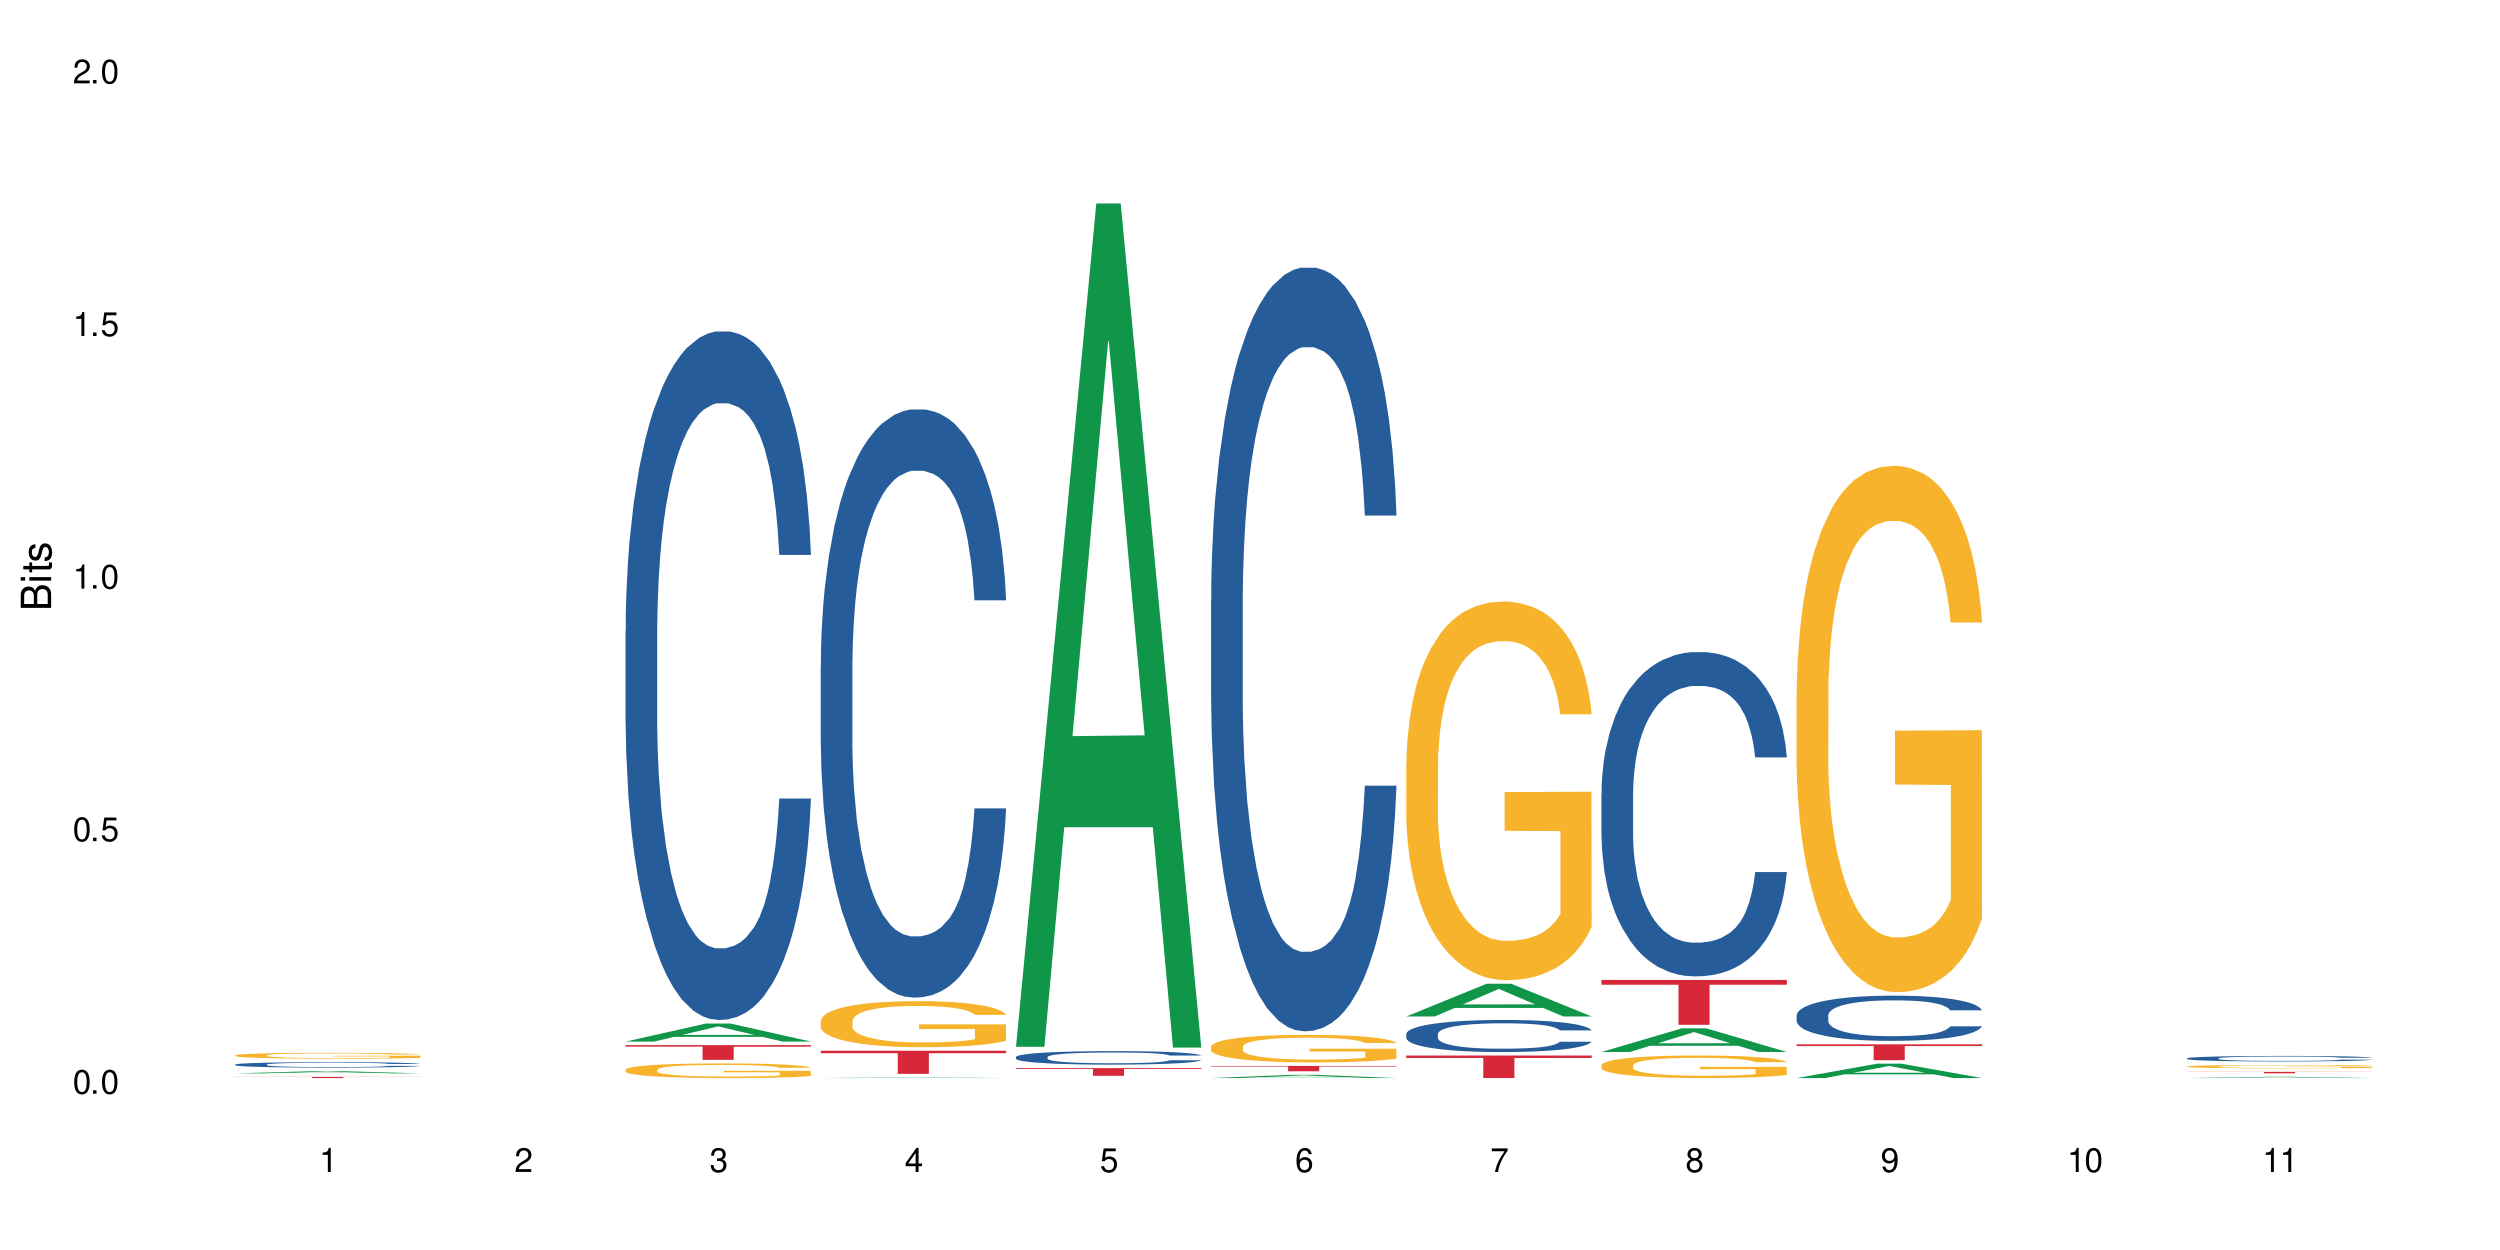 <?xml version="1.0" encoding="UTF-8"?>
<svg xmlns="http://www.w3.org/2000/svg" xmlns:xlink="http://www.w3.org/1999/xlink" width="720" height="360" viewBox="0 0 720 360">
<defs>
<g>
<g id="glyph-0-0">
</g>
<g id="glyph-0-1">
<path d="M 2.641 -6.938 C 2 -6.938 1.422 -6.656 1.078 -6.172 C 0.641 -5.562 0.406 -4.641 0.406 -3.359 C 0.406 -1.016 1.188 0.219 2.641 0.219 C 4.078 0.219 4.859 -1.016 4.859 -3.297 C 4.859 -4.641 4.656 -5.547 4.203 -6.172 C 3.844 -6.656 3.281 -6.938 2.641 -6.938 Z M 2.641 -6.188 C 3.547 -6.188 4 -5.25 4 -3.375 C 4 -1.406 3.562 -0.484 2.625 -0.484 C 1.734 -0.484 1.281 -1.438 1.281 -3.344 C 1.281 -5.25 1.734 -6.188 2.641 -6.188 Z M 2.641 -6.188 "/>
</g>
<g id="glyph-0-2">
<path d="M 1.828 -1 L 0.828 -1 L 0.828 0 L 1.828 0 Z M 1.828 -1 "/>
</g>
<g id="glyph-0-3">
<path d="M 4.562 -6.797 L 1.062 -6.797 L 0.547 -3.094 L 1.328 -3.094 C 1.719 -3.562 2.047 -3.734 2.578 -3.734 C 3.484 -3.734 4.062 -3.109 4.062 -2.094 C 4.062 -1.125 3.484 -0.531 2.578 -0.531 C 1.828 -0.531 1.375 -0.906 1.188 -1.672 L 0.328 -1.672 C 0.453 -1.109 0.547 -0.844 0.75 -0.594 C 1.125 -0.078 1.828 0.219 2.594 0.219 C 3.969 0.219 4.922 -0.781 4.922 -2.219 C 4.922 -3.562 4.031 -4.484 2.719 -4.484 C 2.25 -4.484 1.859 -4.359 1.469 -4.062 L 1.734 -5.969 L 4.562 -5.969 Z M 4.562 -6.797 "/>
</g>
<g id="glyph-0-4">
<path d="M 2.484 -4.938 L 2.484 0 L 3.328 0 L 3.328 -6.938 L 2.766 -6.938 C 2.469 -5.875 2.281 -5.734 0.984 -5.562 L 0.984 -4.938 Z M 2.484 -4.938 "/>
</g>
<g id="glyph-0-5">
<path d="M 4.859 -0.828 L 1.281 -0.828 C 1.359 -1.406 1.672 -1.781 2.5 -2.281 L 3.469 -2.828 C 4.406 -3.344 4.906 -4.062 4.906 -4.906 C 4.906 -5.484 4.672 -6.031 4.266 -6.406 C 3.859 -6.766 3.375 -6.938 2.719 -6.938 C 1.859 -6.938 1.219 -6.625 0.844 -6.031 C 0.609 -5.672 0.5 -5.234 0.484 -4.531 L 1.328 -4.531 C 1.359 -5.016 1.406 -5.281 1.531 -5.516 C 1.75 -5.938 2.188 -6.203 2.703 -6.203 C 3.469 -6.203 4.031 -5.641 4.031 -4.891 C 4.031 -4.344 3.719 -3.859 3.125 -3.516 L 2.234 -3 C 0.812 -2.172 0.406 -1.531 0.328 -0.016 L 4.859 -0.016 Z M 4.859 -0.828 "/>
</g>
<g id="glyph-0-6">
<path d="M 2.125 -3.188 L 2.578 -3.188 C 3.5 -3.188 3.984 -2.766 3.984 -1.922 C 3.984 -1.062 3.469 -0.531 2.594 -0.531 C 1.656 -0.531 1.203 -1 1.156 -2.016 L 0.312 -2.016 C 0.344 -1.453 0.438 -1.094 0.609 -0.781 C 0.953 -0.109 1.625 0.219 2.547 0.219 C 3.953 0.219 4.859 -0.625 4.859 -1.938 C 4.859 -2.828 4.516 -3.297 3.703 -3.594 C 4.344 -3.844 4.656 -4.328 4.656 -5.031 C 4.656 -6.219 3.875 -6.938 2.578 -6.938 C 1.203 -6.938 0.484 -6.172 0.453 -4.703 L 1.297 -4.703 C 1.312 -5.125 1.344 -5.359 1.453 -5.578 C 1.641 -5.969 2.062 -6.203 2.594 -6.203 C 3.344 -6.203 3.797 -5.75 3.797 -5 C 3.797 -4.516 3.609 -4.219 3.25 -4.047 C 3.016 -3.953 2.703 -3.922 2.125 -3.906 Z M 2.125 -3.188 "/>
</g>
<g id="glyph-0-7">
<path d="M 3.141 -1.672 L 3.141 0 L 3.984 0 L 3.984 -1.672 L 4.984 -1.672 L 4.984 -2.438 L 3.984 -2.438 L 3.984 -6.938 L 3.359 -6.938 L 0.266 -2.578 L 0.266 -1.672 Z M 3.141 -2.438 L 1 -2.438 L 3.141 -5.5 Z M 3.141 -2.438 "/>
</g>
<g id="glyph-0-8">
<path d="M 4.781 -5.125 C 4.609 -6.266 3.891 -6.938 2.844 -6.938 C 2.094 -6.938 1.422 -6.578 1.031 -5.953 C 0.594 -5.266 0.406 -4.422 0.406 -3.172 C 0.406 -2 0.578 -1.25 0.984 -0.641 C 1.359 -0.078 1.953 0.219 2.703 0.219 C 3.984 0.219 4.922 -0.75 4.922 -2.094 C 4.922 -3.375 4.062 -4.281 2.844 -4.281 C 2.172 -4.281 1.641 -4.031 1.281 -3.516 C 1.281 -5.234 1.828 -6.188 2.797 -6.188 C 3.391 -6.188 3.797 -5.797 3.938 -5.125 Z M 2.734 -3.531 C 3.547 -3.531 4.062 -2.953 4.062 -2.031 C 4.062 -1.156 3.484 -0.531 2.703 -0.531 C 1.922 -0.531 1.328 -1.188 1.328 -2.078 C 1.328 -2.938 1.906 -3.531 2.734 -3.531 Z M 2.734 -3.531 "/>
</g>
<g id="glyph-0-9">
<path d="M 4.984 -6.797 L 0.438 -6.797 L 0.438 -5.969 L 4.109 -5.969 C 2.5 -3.656 1.828 -2.234 1.328 0 L 2.219 0 C 2.594 -2.172 3.453 -4.047 4.984 -6.094 Z M 4.984 -6.797 "/>
</g>
<g id="glyph-0-10">
<path d="M 3.75 -3.656 C 4.469 -4.094 4.688 -4.438 4.688 -5.078 C 4.688 -6.172 3.844 -6.938 2.641 -6.938 C 1.438 -6.938 0.594 -6.172 0.594 -5.094 C 0.594 -4.438 0.812 -4.094 1.516 -3.656 C 0.734 -3.266 0.359 -2.703 0.359 -1.922 C 0.359 -0.656 1.281 0.219 2.641 0.219 C 3.984 0.219 4.922 -0.656 4.922 -1.922 C 4.922 -2.703 4.531 -3.266 3.75 -3.656 Z M 2.641 -6.188 C 3.359 -6.188 3.812 -5.75 3.812 -5.062 C 3.812 -4.406 3.344 -3.984 2.641 -3.984 C 1.922 -3.984 1.453 -4.406 1.453 -5.078 C 1.453 -5.75 1.922 -6.188 2.641 -6.188 Z M 2.641 -3.266 C 3.484 -3.266 4.062 -2.719 4.062 -1.906 C 4.062 -1.078 3.484 -0.531 2.625 -0.531 C 1.797 -0.531 1.219 -1.094 1.219 -1.906 C 1.219 -2.719 1.781 -3.266 2.641 -3.266 Z M 2.641 -3.266 "/>
</g>
<g id="glyph-0-11">
<path d="M 0.516 -1.578 C 0.672 -0.453 1.406 0.219 2.438 0.219 C 3.188 0.219 3.859 -0.141 4.266 -0.766 C 4.688 -1.453 4.891 -2.297 4.891 -3.547 C 4.891 -4.719 4.703 -5.453 4.312 -6.078 C 3.938 -6.641 3.344 -6.938 2.594 -6.938 C 1.297 -6.938 0.359 -5.969 0.359 -4.625 C 0.359 -3.344 1.234 -2.453 2.453 -2.453 C 3.094 -2.453 3.578 -2.672 4.016 -3.203 C 4 -1.484 3.469 -0.531 2.5 -0.531 C 1.906 -0.531 1.484 -0.906 1.359 -1.578 Z M 2.578 -6.203 C 3.375 -6.203 3.969 -5.531 3.969 -4.641 C 3.969 -3.797 3.391 -3.188 2.547 -3.188 C 1.734 -3.188 1.234 -3.766 1.234 -4.688 C 1.234 -5.562 1.797 -6.203 2.578 -6.203 Z M 2.578 -6.203 "/>
</g>
<g id="glyph-1-0">
</g>
<g id="glyph-1-1">
<path d="M 0 -0.953 L 0 -4.891 C 0 -5.719 -0.234 -6.344 -0.734 -6.797 C -1.188 -7.234 -1.812 -7.469 -2.5 -7.469 C -3.547 -7.469 -4.188 -7 -4.625 -5.875 C -4.984 -6.688 -5.625 -7.094 -6.531 -7.094 C -7.172 -7.094 -7.734 -6.859 -8.141 -6.391 C -8.562 -5.922 -8.75 -5.344 -8.75 -4.5 L -8.75 -0.953 Z M -4.984 -2.062 L -7.766 -2.062 L -7.766 -4.219 C -7.766 -4.844 -7.688 -5.203 -7.453 -5.5 C -7.219 -5.812 -6.859 -5.969 -6.375 -5.969 C -5.891 -5.969 -5.531 -5.812 -5.297 -5.5 C -5.062 -5.203 -4.984 -4.844 -4.984 -4.219 Z M -0.984 -2.062 L -4 -2.062 L -4 -4.781 C -4 -5.766 -3.438 -6.359 -2.484 -6.359 C -1.547 -6.359 -0.984 -5.766 -0.984 -4.781 Z M -0.984 -2.062 "/>
</g>
<g id="glyph-1-2">
<path d="M -6.281 -1.797 L -6.281 -0.797 L 0 -0.797 L 0 -1.797 Z M -8.75 -1.797 L -8.75 -0.797 L -7.484 -0.797 L -7.484 -1.797 Z M -8.75 -1.797 "/>
</g>
<g id="glyph-1-3">
<path d="M -6.281 -3.047 L -6.281 -2.016 L -8.016 -2.016 L -8.016 -1.016 L -6.281 -1.016 L -6.281 -0.172 L -5.469 -0.172 L -5.469 -1.016 L -0.719 -1.016 C -0.078 -1.016 0.281 -1.453 0.281 -2.234 C 0.281 -2.5 0.25 -2.719 0.188 -3.047 L -0.641 -3.047 C -0.609 -2.906 -0.594 -2.766 -0.594 -2.562 C -0.594 -2.141 -0.719 -2.016 -1.156 -2.016 L -5.469 -2.016 L -5.469 -3.047 Z M -6.281 -3.047 "/>
</g>
<g id="glyph-1-4">
<path d="M -4.531 -5.25 C -5.766 -5.25 -6.469 -4.422 -6.469 -2.969 C -6.469 -1.516 -5.719 -0.562 -4.547 -0.562 C -3.562 -0.562 -3.094 -1.062 -2.734 -2.562 L -2.516 -3.484 C -2.344 -4.188 -2.094 -4.469 -1.641 -4.469 C -1.047 -4.469 -0.641 -3.875 -0.641 -3 C -0.641 -2.453 -0.797 -2 -1.062 -1.75 C -1.25 -1.594 -1.422 -1.531 -1.875 -1.469 L -1.875 -0.406 C -0.422 -0.453 0.281 -1.266 0.281 -2.922 C 0.281 -4.5 -0.5 -5.516 -1.719 -5.516 C -2.656 -5.516 -3.172 -4.984 -3.469 -3.734 L -3.703 -2.766 C -3.891 -1.953 -4.156 -1.609 -4.594 -1.609 C -5.188 -1.609 -5.547 -2.125 -5.547 -2.938 C -5.547 -3.75 -5.203 -4.172 -4.531 -4.203 Z M -4.531 -5.25 "/>
</g>
</g>
</defs>
<rect x="-72" y="-36" width="864" height="432" fill="rgb(100%, 100%, 100%)" fill-opacity="1"/>
<path fill-rule="nonzero" fill="rgb(6.275%, 58.824%, 28.235%)" fill-opacity="1" d="M 67.73 309.137 L 67.789 309.137 L 90.895 308.477 L 97.91 308.477 L 121.133 309.137 L 112.973 309.137 L 107.152 308.965 L 81.652 308.965 L 75.945 309.137 L 67.73 309.137 L 84.105 308.895 L 104.816 308.895 L 94.488 308.586 L 94.262 308.586 L 84.047 308.895 L 84.105 308.895 Z M 67.73 309.137 "/>
<path fill-rule="nonzero" fill="rgb(14.51%, 36.078%, 60%)" fill-opacity="1" d="M 67.73 306.586 L 67.797 306.586 L 67.797 306.551 L 67.992 306.496 L 68.449 306.426 L 68.902 306.379 L 70.074 306.297 L 71.703 306.215 L 73.398 306.152 L 74.633 306.117 L 75.742 306.086 L 78.281 306.035 L 79.91 306.008 L 81.668 305.984 L 83.816 305.957 L 85.379 305.945 L 88.895 305.922 L 91.5 305.91 L 93.52 305.906 L 97.883 305.906 L 100.488 305.914 L 102.375 305.922 L 104.461 305.93 L 106.219 305.945 L 109.281 305.977 L 112.016 306.016 L 113.254 306.039 L 115.207 306.082 L 116.703 306.125 L 117.746 306.164 L 118.918 306.215 L 119.961 306.281 L 120.742 306.352 L 121.133 306.414 L 112.016 306.414 L 111.559 306.355 L 111.039 306.312 L 110.062 306.254 L 109.086 306.211 L 107.715 306.172 L 106.48 306.145 L 104.785 306.117 L 103.289 306.102 L 101.727 306.086 L 100.227 306.078 L 97.363 306.07 L 94.039 306.07 L 92.805 306.074 L 90.262 306.086 L 88.895 306.094 L 86.941 306.113 L 85.574 306.133 L 83.945 306.16 L 82.84 306.184 L 81.473 306.223 L 80.496 306.254 L 79.387 306.301 L 78.738 306.336 L 78.152 306.379 L 77.629 306.426 L 77.238 306.477 L 76.977 306.527 L 76.848 306.578 L 76.848 306.801 L 76.977 306.852 L 77.305 306.91 L 78.152 306.996 L 79.387 307.074 L 80.82 307.133 L 82.188 307.176 L 82.969 307.195 L 84.012 307.219 L 85.641 307.246 L 87.984 307.277 L 89.352 307.289 L 91.438 307.297 L 93.586 307.305 L 96.449 307.305 L 98.988 307.297 L 100.684 307.293 L 102.441 307.281 L 104.852 307.258 L 106.348 307.234 L 107.652 307.207 L 108.629 307.18 L 109.281 307.156 L 110.258 307.113 L 111.039 307.062 L 111.625 307.012 L 112.016 306.965 L 121.133 306.965 L 120.742 307.023 L 120.156 307.078 L 119.57 307.117 L 118.656 307.168 L 117.613 307.215 L 116.117 307.262 L 114.879 307.297 L 113.254 307.332 L 111.754 307.359 L 110.125 307.383 L 107.715 307.41 L 106.152 307.426 L 104.461 307.438 L 102.441 307.449 L 99.902 307.461 L 97.168 307.465 L 94.625 307.469 L 91.891 307.465 L 89.871 307.457 L 87.203 307.445 L 83.883 307.418 L 81.473 307.395 L 79.582 307.367 L 77.957 307.336 L 76.133 307.297 L 73.789 307.234 L 72.355 307.188 L 71.379 307.148 L 70.27 307.094 L 69.488 307.043 L 68.578 306.961 L 67.926 306.859 L 67.73 306.781 Z M 67.73 306.586 "/>
<path fill-rule="nonzero" fill="rgb(96.863%, 70.196%, 16.863%)" fill-opacity="1" d="M 67.73 303.934 L 67.797 303.934 L 67.797 303.902 L 68.055 303.832 L 68.707 303.738 L 69.555 303.66 L 70.465 303.598 L 71.051 303.566 L 72.027 303.52 L 72.875 303.488 L 75.023 303.418 L 77.762 303.355 L 79.258 303.324 L 80.949 303.301 L 83.359 303.27 L 84.469 303.262 L 87.855 303.234 L 91.695 303.219 L 95.93 303.215 L 97.883 303.219 L 100.555 303.223 L 104.199 303.238 L 106.285 303.254 L 107.91 303.27 L 109.605 303.289 L 111.688 303.32 L 113.645 303.359 L 115.207 303.395 L 116.77 303.441 L 118.07 303.488 L 119.18 303.543 L 120.156 303.609 L 120.742 303.66 L 121.133 303.715 L 112.078 303.715 L 111.559 303.66 L 110.973 303.621 L 109.996 303.57 L 109.02 303.531 L 108.043 303.504 L 106.219 303.465 L 104.656 303.441 L 102.703 303.418 L 100.812 303.402 L 98.664 303.395 L 97.363 303.391 L 93.91 303.391 L 90.785 303.402 L 88.961 303.414 L 87.66 303.426 L 85.836 303.449 L 84.727 303.469 L 84.078 303.48 L 82.125 303.527 L 80.82 303.57 L 80.105 303.602 L 79.191 303.648 L 78.543 303.688 L 77.824 303.75 L 77.434 303.797 L 76.914 303.898 L 76.848 304.176 L 77.043 304.234 L 77.434 304.297 L 77.957 304.352 L 78.738 304.41 L 79.52 304.457 L 80.887 304.516 L 82.059 304.555 L 82.969 304.582 L 84.727 304.621 L 85.445 304.637 L 87.137 304.664 L 88.895 304.684 L 91.047 304.703 L 92.672 304.715 L 95.277 304.723 L 98.598 304.723 L 102.508 304.711 L 104.98 304.699 L 106.676 304.688 L 107.781 304.676 L 109.148 304.66 L 110.125 304.645 L 111.039 304.629 L 112.145 304.602 L 112.145 304.234 L 96.059 304.234 L 96.059 304.062 L 121.066 304.059 L 121.133 304.66 L 119.766 304.699 L 118.07 304.742 L 116.441 304.77 L 114.75 304.797 L 112.34 304.828 L 110.387 304.844 L 107.391 304.867 L 104.656 304.879 L 101.789 304.891 L 99.25 304.895 L 96.254 304.895 L 93.586 304.891 L 90.719 304.883 L 88.441 304.871 L 86.355 304.855 L 84.273 304.836 L 81.668 304.805 L 79.973 304.777 L 78.215 304.746 L 76.457 304.707 L 74.895 304.664 L 73.852 304.633 L 72.812 304.598 L 71.703 304.551 L 70.66 304.5 L 69.879 304.449 L 69.164 304.398 L 68.645 304.348 L 68.121 304.277 L 67.859 304.223 L 67.73 304.176 Z M 67.73 303.934 "/>
<path fill-rule="nonzero" fill="rgb(83.922%, 15.686%, 22.353%)" fill-opacity="1" d="M 67.73 310.148 L 121.133 310.148 L 121.133 310.184 L 98.875 310.184 L 98.875 310.484 L 89.922 310.484 L 89.922 310.184 L 67.73 310.184 Z M 67.73 310.148 "/>
<path fill-rule="nonzero" fill="rgb(6.275%, 58.824%, 28.235%)" fill-opacity="1" d="M 180.152 299.977 L 180.211 299.973 L 203.316 294.777 L 210.336 294.777 L 233.555 299.98 L 225.395 299.98 L 219.578 298.625 L 194.074 298.625 L 188.371 299.977 L 180.152 299.977 L 196.527 298.062 L 217.238 298.055 L 206.91 295.629 L 206.797 295.621 L 206.684 295.637 L 196.473 298.055 L 196.527 298.062 Z M 180.152 299.977 "/>
<path fill-rule="nonzero" fill="rgb(14.51%, 36.078%, 60%)" fill-opacity="1" d="M 180.152 181.758 L 180.219 181.578 L 180.219 177.23 L 180.414 170.34 L 180.871 161.641 L 181.324 155.66 L 182.5 144.969 L 184.125 134.637 L 185.82 126.664 L 187.059 121.949 L 188.164 118.324 L 190.703 111.621 L 192.332 108.176 L 194.09 105.094 L 196.238 102.016 L 197.801 100.203 L 201.32 97.301 L 203.922 96.035 L 205.941 95.488 L 210.305 95.488 L 212.91 96.215 L 214.801 97.121 L 216.883 98.57 L 218.641 100.203 L 221.703 104.188 L 224.438 109.266 L 225.676 112.164 L 227.629 117.781 L 229.125 123.219 L 230.168 127.93 L 231.34 134.637 L 232.383 142.793 L 233.164 152.035 L 233.555 159.828 L 224.438 159.828 L 223.98 152.578 L 223.461 146.961 L 222.484 139.531 L 221.508 134.273 L 220.141 129.02 L 218.902 125.574 L 217.207 122.133 L 215.711 119.957 L 214.148 118.324 L 212.648 117.238 L 209.785 116.152 L 206.465 116.152 L 205.227 116.512 L 202.688 117.965 L 201.32 119.23 L 199.363 121.77 L 197.996 124.125 L 196.371 127.75 L 195.262 130.832 L 193.895 135.543 L 192.918 139.711 L 191.812 145.691 L 191.16 150.223 L 190.574 155.297 L 190.051 161.281 L 189.66 167.621 L 189.402 174.328 L 189.27 180.852 L 189.27 208.945 L 189.402 215.469 L 189.727 223.082 L 190.574 234.137 L 191.812 243.742 L 193.242 251.355 L 194.609 256.793 L 195.395 259.332 L 196.434 262.23 L 198.062 265.855 L 200.406 269.48 L 201.773 270.93 L 203.859 272.379 L 206.008 273.105 L 208.875 273.105 L 211.414 272.379 L 213.105 271.473 L 214.863 270.023 L 217.273 266.941 L 218.773 264.043 L 220.074 260.598 L 221.051 257.156 L 221.703 254.254 L 222.68 248.637 L 223.461 242.477 L 224.047 236.133 L 224.438 229.969 L 233.555 229.969 L 233.164 237.219 L 232.578 244.289 L 231.992 249.543 L 231.082 255.887 L 230.039 261.504 L 228.539 267.848 L 227.305 272.016 L 225.676 276.547 L 224.176 279.992 L 222.551 283.074 L 220.141 286.699 L 218.578 288.508 L 216.883 290.141 L 214.863 291.59 L 212.324 292.859 L 209.59 293.586 L 207.051 293.766 L 204.316 293.402 L 202.297 292.68 L 199.625 291.047 L 196.305 287.785 L 193.895 284.34 L 192.008 280.898 L 190.379 277.273 L 188.555 272.379 L 186.211 264.406 L 184.777 258.242 L 183.801 253.168 L 182.695 246.102 L 181.914 239.758 L 181 229.605 L 180.348 216.738 L 180.152 206.77 Z M 180.152 181.758 "/>
<path fill-rule="nonzero" fill="rgb(96.863%, 70.196%, 16.863%)" fill-opacity="1" d="M 180.152 308.07 L 180.219 308.066 L 180.219 307.988 L 180.48 307.816 L 181.129 307.578 L 181.977 307.379 L 182.891 307.227 L 183.477 307.145 L 184.453 307.027 L 185.297 306.945 L 187.449 306.77 L 190.184 306.609 L 191.68 306.539 L 193.375 306.473 L 195.785 306.398 L 196.891 306.375 L 200.277 306.312 L 204.121 306.273 L 208.352 306.262 L 210.305 306.266 L 212.977 306.281 L 216.621 306.324 L 218.707 306.363 L 220.336 306.398 L 222.027 306.449 L 224.113 306.527 L 226.066 306.621 L 227.629 306.711 L 229.191 306.828 L 230.492 306.953 L 231.602 307.086 L 232.578 307.25 L 233.164 307.383 L 233.555 307.52 L 224.504 307.52 L 223.98 307.383 L 223.395 307.281 L 222.418 307.152 L 221.441 307.059 L 220.465 306.988 L 218.641 306.887 L 217.078 306.824 L 215.125 306.77 L 213.238 306.734 L 211.086 306.711 L 209.785 306.703 L 206.332 306.703 L 203.207 306.73 L 201.383 306.762 L 200.082 306.793 L 198.258 306.852 L 197.152 306.898 L 196.5 306.93 L 194.547 307.047 L 193.242 307.156 L 192.527 307.23 L 191.617 307.344 L 190.965 307.449 L 190.246 307.605 L 189.855 307.719 L 189.336 307.98 L 189.27 308.676 L 189.465 308.824 L 189.855 308.98 L 190.379 309.121 L 191.16 309.266 L 191.941 309.379 L 193.309 309.527 L 194.48 309.629 L 195.395 309.695 L 197.152 309.797 L 197.867 309.832 L 199.562 309.902 L 201.32 309.957 L 203.469 310.004 L 205.098 310.027 L 207.699 310.047 L 211.023 310.047 L 214.93 310.023 L 217.402 309.992 L 219.098 309.961 L 220.203 309.934 L 221.57 309.891 L 222.551 309.852 L 223.461 309.809 L 224.566 309.746 L 224.566 308.824 L 208.484 308.82 L 208.484 308.387 L 233.488 308.383 L 233.555 309.891 L 232.188 309.996 L 230.492 310.094 L 228.867 310.172 L 227.172 310.238 L 224.762 310.312 L 222.809 310.359 L 219.812 310.41 L 217.078 310.445 L 214.215 310.469 L 211.672 310.48 L 208.68 310.484 L 206.008 310.477 L 203.141 310.453 L 200.863 310.422 L 198.777 310.383 L 196.695 310.336 L 194.09 310.254 L 192.398 310.188 L 190.641 310.105 L 188.879 310.012 L 187.316 309.906 L 186.277 309.824 L 185.234 309.734 L 184.125 309.617 L 183.086 309.484 L 182.305 309.367 L 181.586 309.23 L 181.066 309.105 L 180.543 308.93 L 180.285 308.793 L 180.152 308.672 Z M 180.152 308.07 "/>
<path fill-rule="nonzero" fill="rgb(83.922%, 15.686%, 22.353%)" fill-opacity="1" d="M 180.152 300.992 L 233.555 300.992 L 233.555 301.449 L 211.301 301.453 L 211.301 305.25 L 202.344 305.25 L 202.344 301.457 L 202.215 301.449 L 180.152 301.449 Z M 180.152 300.992 "/>
<path fill-rule="nonzero" fill="rgb(6.275%, 58.824%, 28.235%)" fill-opacity="1" d="M 236.367 310.484 L 236.422 310.484 L 259.527 310.293 L 266.547 310.293 L 289.766 310.484 L 281.609 310.484 L 275.789 310.434 L 250.285 310.434 L 244.582 310.484 L 236.367 310.484 L 252.738 310.414 L 273.449 310.414 L 263.121 310.324 L 262.895 310.324 L 252.684 310.414 L 252.738 310.414 Z M 236.367 310.484 "/>
<path fill-rule="nonzero" fill="rgb(14.51%, 36.078%, 60%)" fill-opacity="1" d="M 236.367 191.637 L 236.43 191.484 L 236.43 187.766 L 236.625 181.883 L 237.082 174.453 L 237.539 169.34 L 238.711 160.207 L 240.34 151.383 L 242.031 144.57 L 243.27 140.543 L 244.375 137.445 L 246.914 131.719 L 248.543 128.777 L 250.301 126.145 L 252.449 123.512 L 254.016 121.965 L 257.531 119.484 L 260.137 118.402 L 262.152 117.938 L 266.516 117.938 L 269.121 118.559 L 271.012 119.332 L 273.094 120.57 L 274.852 121.965 L 277.914 125.371 L 280.648 129.703 L 281.887 132.184 L 283.84 136.98 L 285.34 141.625 L 286.379 145.652 L 287.551 151.383 L 288.594 158.348 L 289.375 166.246 L 289.766 172.902 L 280.648 172.902 L 280.191 166.711 L 279.672 161.91 L 278.695 155.562 L 277.719 151.07 L 276.352 146.582 L 275.113 143.641 L 273.422 140.699 L 271.922 138.84 L 270.359 137.445 L 268.863 136.516 L 265.996 135.59 L 262.676 135.59 L 261.438 135.898 L 258.898 137.137 L 257.531 138.219 L 255.578 140.387 L 254.211 142.402 L 252.582 145.496 L 251.473 148.129 L 250.105 152.156 L 249.129 155.715 L 248.023 160.824 L 247.371 164.695 L 246.785 169.031 L 246.266 174.141 L 245.875 179.562 L 245.613 185.289 L 245.484 190.863 L 245.484 214.863 L 245.613 220.438 L 245.938 226.938 L 246.785 236.383 L 248.023 244.59 L 249.457 251.094 L 250.824 255.738 L 251.605 257.906 L 252.645 260.383 L 254.273 263.48 L 256.617 266.574 L 257.984 267.816 L 260.07 269.055 L 262.219 269.672 L 265.086 269.672 L 267.625 269.055 L 269.316 268.277 L 271.074 267.039 L 273.484 264.41 L 274.984 261.93 L 276.285 258.988 L 277.262 256.047 L 277.914 253.57 L 278.891 248.77 L 279.672 243.508 L 280.258 238.086 L 280.648 232.824 L 289.766 232.824 L 289.375 239.016 L 288.789 245.055 L 288.203 249.543 L 287.293 254.965 L 286.25 259.762 L 284.75 265.184 L 283.516 268.742 L 281.887 272.613 L 280.387 275.555 L 278.762 278.188 L 276.352 281.285 L 274.789 282.832 L 273.094 284.227 L 271.074 285.465 L 268.535 286.551 L 265.801 287.168 L 263.262 287.324 L 260.527 287.016 L 258.508 286.395 L 255.836 285 L 252.516 282.215 L 250.105 279.273 L 248.219 276.332 L 246.59 273.234 L 244.766 269.055 L 242.422 262.242 L 240.988 256.977 L 240.012 252.641 L 238.906 246.602 L 238.125 241.184 L 237.211 232.512 L 236.562 221.52 L 236.367 213.004 Z M 236.367 191.637 "/>
<path fill-rule="nonzero" fill="rgb(96.863%, 70.196%, 16.863%)" fill-opacity="1" d="M 236.367 294.016 L 236.43 294.004 L 236.43 293.762 L 236.691 293.219 L 237.344 292.465 L 238.188 291.848 L 239.102 291.363 L 239.688 291.109 L 240.664 290.746 L 241.512 290.48 L 243.66 289.934 L 246.395 289.426 L 247.891 289.207 L 249.586 289 L 251.996 288.77 L 253.102 288.688 L 256.488 288.492 L 260.332 288.371 L 264.562 288.336 L 266.516 288.348 L 269.188 288.395 L 272.836 288.527 L 274.918 288.648 L 276.547 288.77 L 278.238 288.93 L 280.324 289.172 L 282.277 289.461 L 283.84 289.754 L 285.402 290.117 L 286.707 290.504 L 287.812 290.926 L 288.789 291.438 L 289.375 291.859 L 289.766 292.285 L 280.715 292.285 L 280.191 291.859 L 279.605 291.535 L 278.629 291.133 L 277.652 290.844 L 276.676 290.613 L 274.852 290.297 L 273.289 290.105 L 271.336 289.934 L 269.449 289.824 L 267.301 289.754 L 265.996 289.727 L 262.543 289.727 L 259.418 289.812 L 257.594 289.91 L 256.293 290.008 L 254.469 290.188 L 253.363 290.336 L 252.711 290.43 L 250.758 290.805 L 249.457 291.145 L 248.738 291.375 L 247.828 291.738 L 247.176 292.066 L 246.461 292.551 L 246.07 292.914 L 245.547 293.738 L 245.484 295.918 L 245.68 296.379 L 246.07 296.875 L 246.59 297.312 L 247.371 297.773 L 248.152 298.125 L 249.52 298.598 L 250.691 298.91 L 251.605 299.117 L 253.363 299.445 L 254.078 299.555 L 255.773 299.773 L 257.531 299.941 L 259.68 300.086 L 261.309 300.16 L 263.914 300.219 L 267.234 300.219 L 271.141 300.148 L 273.617 300.051 L 275.309 299.953 L 276.418 299.867 L 277.785 299.734 L 278.762 299.613 L 279.672 299.48 L 280.781 299.273 L 280.781 296.379 L 264.695 296.367 L 264.695 295.012 L 289.699 295 L 289.766 299.734 L 288.398 300.062 L 286.707 300.379 L 285.078 300.621 L 283.383 300.824 L 280.977 301.055 L 279.02 301.203 L 276.023 301.371 L 273.289 301.48 L 270.426 301.555 L 267.887 301.59 L 264.891 301.602 L 262.219 301.578 L 259.355 301.504 L 257.074 301.406 L 254.992 301.285 L 252.906 301.129 L 250.301 300.875 L 248.609 300.668 L 246.852 300.414 L 245.094 300.109 L 243.527 299.785 L 242.488 299.531 L 241.445 299.238 L 240.34 298.875 L 239.297 298.465 L 238.516 298.086 L 237.797 297.664 L 237.277 297.266 L 236.758 296.719 L 236.496 296.281 L 236.367 295.906 Z M 236.367 294.016 "/>
<path fill-rule="nonzero" fill="rgb(83.922%, 15.686%, 22.353%)" fill-opacity="1" d="M 236.367 302.613 L 289.766 302.613 L 289.766 303.328 L 267.512 303.332 L 267.512 309.281 L 258.555 309.281 L 258.555 303.34 L 258.426 303.328 L 236.367 303.328 Z M 236.367 302.613 "/>
<path fill-rule="nonzero" fill="rgb(6.275%, 58.824%, 28.235%)" fill-opacity="1" d="M 292.578 301.484 L 292.633 301.258 L 315.738 58.602 L 322.758 58.602 L 345.977 301.711 L 337.82 301.711 L 332 238.254 L 306.496 238.254 L 300.793 301.484 L 292.578 301.484 L 308.949 212 L 329.66 211.773 L 319.336 98.32 L 319.219 98.094 L 319.105 98.777 L 308.895 211.773 L 308.949 212 Z M 292.578 301.484 "/>
<path fill-rule="nonzero" fill="rgb(14.51%, 36.078%, 60%)" fill-opacity="1" d="M 292.578 304.418 L 292.641 304.414 L 292.641 304.328 L 292.836 304.195 L 293.293 304.023 L 293.75 303.906 L 294.922 303.695 L 296.551 303.492 L 298.242 303.336 L 299.48 303.242 L 300.586 303.172 L 303.125 303.039 L 304.754 302.973 L 306.512 302.914 L 308.664 302.852 L 310.227 302.816 L 313.742 302.762 L 316.348 302.734 L 318.367 302.723 L 322.73 302.723 L 325.332 302.738 L 327.223 302.758 L 329.305 302.785 L 331.066 302.816 L 334.125 302.895 L 336.859 302.996 L 338.098 303.051 L 340.051 303.16 L 341.551 303.27 L 342.59 303.359 L 343.762 303.492 L 344.805 303.652 L 345.586 303.836 L 345.977 303.988 L 336.859 303.988 L 336.406 303.844 L 335.883 303.734 L 334.906 303.59 L 333.93 303.484 L 332.562 303.383 L 331.324 303.316 L 329.633 303.246 L 328.133 303.203 L 326.57 303.172 L 325.074 303.152 L 322.207 303.129 L 318.887 303.129 L 317.648 303.137 L 315.109 303.164 L 313.742 303.191 L 311.789 303.238 L 310.422 303.285 L 308.793 303.359 L 307.684 303.418 L 306.316 303.512 L 305.34 303.594 L 304.234 303.711 L 303.582 303.797 L 302.996 303.898 L 302.477 304.016 L 302.086 304.141 L 301.824 304.273 L 301.695 304.398 L 301.695 304.949 L 301.824 305.078 L 302.148 305.23 L 302.996 305.445 L 304.234 305.633 L 305.668 305.785 L 307.035 305.891 L 307.816 305.941 L 308.859 305.996 L 310.484 306.066 L 312.832 306.141 L 314.199 306.168 L 316.281 306.195 L 318.43 306.211 L 321.297 306.211 L 323.836 306.195 L 325.527 306.18 L 327.289 306.148 L 329.695 306.09 L 331.195 306.031 L 332.496 305.965 L 333.473 305.898 L 334.125 305.84 L 335.102 305.73 L 335.883 305.609 L 336.469 305.484 L 336.859 305.363 L 345.977 305.363 L 345.586 305.508 L 345 305.645 L 344.414 305.746 L 343.504 305.871 L 342.461 305.984 L 340.965 306.105 L 339.727 306.188 L 338.098 306.277 L 336.602 306.344 L 334.973 306.406 L 332.562 306.477 L 331 306.512 L 329.305 306.543 L 327.289 306.574 L 324.746 306.598 L 322.012 306.613 L 319.473 306.617 L 316.738 306.609 L 314.719 306.594 L 312.047 306.562 L 308.727 306.5 L 306.316 306.43 L 304.43 306.363 L 302.801 306.293 L 300.977 306.195 L 298.633 306.039 L 297.199 305.918 L 296.223 305.82 L 295.117 305.68 L 294.336 305.555 L 293.422 305.355 L 292.773 305.105 L 292.578 304.91 Z M 292.578 304.418 "/>
<path fill-rule="nonzero" fill="rgb(83.922%, 15.686%, 22.353%)" fill-opacity="1" d="M 292.578 307.629 L 345.977 307.629 L 345.977 307.863 L 323.723 307.867 L 323.723 309.832 L 314.77 309.832 L 314.77 307.867 L 314.637 307.863 L 292.578 307.863 Z M 292.578 307.629 "/>
<path fill-rule="nonzero" fill="rgb(6.275%, 58.824%, 28.235%)" fill-opacity="1" d="M 348.789 310.484 L 348.844 310.484 L 371.953 309.543 L 378.969 309.543 L 402.188 310.484 L 394.031 310.484 L 388.211 310.238 L 362.711 310.238 L 357.004 310.484 L 348.789 310.484 L 365.164 310.137 L 385.871 310.137 L 375.547 309.699 L 375.434 309.695 L 375.316 309.699 L 365.105 310.137 L 365.164 310.137 Z M 348.789 310.484 "/>
<path fill-rule="nonzero" fill="rgb(14.51%, 36.078%, 60%)" fill-opacity="1" d="M 348.789 172.793 L 348.852 172.59 L 348.852 167.766 L 349.051 160.125 L 349.504 150.477 L 349.961 143.844 L 351.133 131.98 L 352.762 120.523 L 354.453 111.68 L 355.691 106.449 L 356.797 102.43 L 359.34 94.992 L 360.965 91.172 L 362.727 87.754 L 364.875 84.336 L 366.438 82.328 L 369.953 79.109 L 372.559 77.703 L 374.578 77.102 L 378.941 77.102 L 381.547 77.906 L 383.434 78.91 L 385.52 80.52 L 387.277 82.328 L 390.336 86.75 L 393.07 92.379 L 394.309 95.594 L 396.262 101.828 L 397.762 107.859 L 398.805 113.086 L 399.977 120.523 L 401.016 129.57 L 401.797 139.824 L 402.188 148.465 L 393.07 148.465 L 392.617 140.426 L 392.094 134.195 L 391.117 125.953 L 390.141 120.121 L 388.773 114.293 L 387.535 110.473 L 385.844 106.652 L 384.344 104.238 L 382.781 102.43 L 381.285 101.223 L 378.418 100.02 L 375.098 100.02 L 373.859 100.422 L 371.32 102.027 L 369.953 103.438 L 368 106.25 L 366.633 108.863 L 365.004 112.883 L 363.898 116.301 L 362.531 121.527 L 361.551 126.152 L 360.445 132.785 L 359.793 137.812 L 359.207 143.441 L 358.688 150.074 L 358.297 157.109 L 358.035 164.551 L 357.906 171.785 L 357.906 202.945 L 358.035 210.184 L 358.363 218.625 L 359.207 230.891 L 360.445 241.543 L 361.879 249.988 L 363.246 256.02 L 364.027 258.832 L 365.07 262.051 L 366.695 266.07 L 369.043 270.09 L 370.41 271.699 L 372.492 273.309 L 374.641 274.109 L 377.508 274.109 L 380.047 273.309 L 381.742 272.301 L 383.5 270.695 L 385.91 267.277 L 387.406 264.059 L 388.707 260.238 L 389.688 256.422 L 390.336 253.203 L 391.312 246.973 L 392.094 240.137 L 392.68 233.102 L 393.07 226.266 L 402.188 226.266 L 401.797 234.309 L 401.211 242.148 L 400.625 247.977 L 399.715 255.012 L 398.672 261.246 L 397.176 268.281 L 395.938 272.906 L 394.309 277.93 L 392.812 281.75 L 391.184 285.168 L 388.773 289.188 L 387.211 291.199 L 385.52 293.008 L 383.5 294.617 L 380.961 296.023 L 378.223 296.828 L 375.684 297.027 L 372.949 296.625 L 370.93 295.824 L 368.262 294.012 L 364.938 290.395 L 362.531 286.574 L 360.641 282.754 L 359.012 278.734 L 357.188 273.309 L 354.844 264.461 L 353.41 257.625 L 352.434 251.996 L 351.328 244.156 L 350.547 237.121 L 349.637 225.863 L 348.984 211.59 L 348.789 200.535 Z M 348.789 172.793 "/>
<path fill-rule="nonzero" fill="rgb(96.863%, 70.196%, 16.863%)" fill-opacity="1" d="M 348.789 301.438 L 348.852 301.434 L 348.852 301.285 L 349.113 300.961 L 349.766 300.512 L 350.613 300.141 L 351.523 299.852 L 352.109 299.699 L 353.086 299.484 L 353.934 299.324 L 356.082 298.996 L 358.816 298.691 L 360.316 298.562 L 362.008 298.438 L 364.418 298.301 L 365.523 298.25 L 368.91 298.133 L 372.754 298.062 L 376.988 298.039 L 378.941 298.047 L 381.609 298.078 L 385.258 298.156 L 387.34 298.23 L 388.969 298.301 L 390.664 298.395 L 392.746 298.539 L 394.699 298.715 L 396.262 298.887 L 397.824 299.105 L 399.129 299.336 L 400.234 299.59 L 401.211 299.895 L 401.797 300.148 L 402.188 300.402 L 393.137 300.402 L 392.617 300.148 L 392.031 299.953 L 391.055 299.715 L 390.078 299.539 L 389.098 299.402 L 387.277 299.215 L 385.715 299.098 L 383.758 298.996 L 381.871 298.934 L 379.723 298.887 L 378.418 298.875 L 374.969 298.875 L 371.844 298.926 L 370.02 298.984 L 368.715 299.039 L 366.891 299.148 L 365.785 299.234 L 365.133 299.293 L 363.18 299.52 L 361.879 299.723 L 361.16 299.859 L 360.25 300.078 L 359.598 300.273 L 358.883 300.562 L 358.492 300.781 L 357.969 301.273 L 357.906 302.578 L 358.102 302.852 L 358.492 303.148 L 359.012 303.41 L 359.793 303.688 L 360.574 303.895 L 361.941 304.18 L 363.117 304.367 L 364.027 304.488 L 365.785 304.688 L 366.5 304.75 L 368.195 304.883 L 369.953 304.984 L 372.102 305.07 L 373.73 305.113 L 376.336 305.148 L 379.656 305.148 L 383.562 305.105 L 386.039 305.047 L 387.73 304.988 L 388.84 304.941 L 390.207 304.859 L 391.184 304.789 L 392.094 304.707 L 393.203 304.586 L 393.203 302.852 L 377.117 302.844 L 377.117 302.035 L 402.125 302.027 L 402.188 304.859 L 400.82 305.055 L 399.129 305.242 L 397.5 305.391 L 395.809 305.512 L 393.398 305.648 L 391.445 305.738 L 388.449 305.84 L 385.715 305.902 L 382.848 305.945 L 380.309 305.969 L 377.312 305.977 L 374.641 305.961 L 371.777 305.918 L 369.496 305.859 L 367.414 305.789 L 365.328 305.691 L 362.727 305.539 L 361.031 305.418 L 359.273 305.266 L 357.516 305.086 L 355.953 304.891 L 354.91 304.738 L 353.867 304.562 L 352.762 304.344 L 351.719 304.098 L 350.938 303.875 L 350.223 303.621 L 349.699 303.383 L 349.18 303.055 L 348.918 302.793 L 348.789 302.57 Z M 348.789 301.438 "/>
<path fill-rule="nonzero" fill="rgb(83.922%, 15.686%, 22.353%)" fill-opacity="1" d="M 348.789 306.988 L 402.188 306.988 L 402.188 307.152 L 379.934 307.152 L 379.934 308.531 L 370.98 308.531 L 370.98 307.156 L 370.848 307.152 L 348.789 307.152 Z M 348.789 306.988 "/>
<path fill-rule="nonzero" fill="rgb(6.275%, 58.824%, 28.235%)" fill-opacity="1" d="M 405 292.738 L 405.059 292.727 L 428.164 283.309 L 435.18 283.309 L 458.402 292.746 L 450.242 292.746 L 444.422 290.281 L 418.922 290.281 L 413.215 292.738 L 405 292.738 L 421.375 289.262 L 442.082 289.254 L 431.758 284.848 L 431.645 284.84 L 431.527 284.867 L 421.316 289.254 L 421.375 289.262 Z M 405 292.738 "/>
<path fill-rule="nonzero" fill="rgb(14.51%, 36.078%, 60%)" fill-opacity="1" d="M 405 297.773 L 405.066 297.766 L 405.066 297.562 L 405.262 297.242 L 405.715 296.836 L 406.172 296.559 L 407.344 296.062 L 408.973 295.578 L 410.664 295.207 L 411.902 294.988 L 413.012 294.82 L 415.551 294.508 L 417.18 294.348 L 418.938 294.203 L 421.086 294.062 L 422.648 293.977 L 426.164 293.844 L 428.77 293.781 L 430.789 293.758 L 435.152 293.758 L 437.758 293.793 L 439.645 293.832 L 441.73 293.902 L 443.488 293.977 L 446.547 294.164 L 449.285 294.398 L 450.52 294.535 L 452.473 294.797 L 453.973 295.047 L 455.016 295.27 L 456.188 295.578 L 457.227 295.961 L 458.012 296.391 L 458.402 296.754 L 449.285 296.754 L 448.828 296.414 L 448.309 296.152 L 447.328 295.809 L 446.352 295.562 L 444.984 295.316 L 443.746 295.156 L 442.055 294.996 L 440.559 294.898 L 438.992 294.82 L 437.496 294.77 L 434.629 294.719 L 431.309 294.719 L 430.07 294.734 L 427.531 294.805 L 426.164 294.863 L 424.211 294.98 L 422.844 295.09 L 421.215 295.258 L 420.109 295.402 L 418.742 295.621 L 417.766 295.816 L 416.656 296.094 L 416.004 296.305 L 415.418 296.543 L 414.898 296.82 L 414.508 297.117 L 414.246 297.426 L 414.117 297.73 L 414.117 299.039 L 414.246 299.344 L 414.574 299.695 L 415.418 300.211 L 416.656 300.66 L 418.09 301.012 L 419.457 301.266 L 420.238 301.383 L 421.281 301.52 L 422.91 301.688 L 425.254 301.855 L 426.621 301.926 L 428.703 301.992 L 430.855 302.023 L 433.719 302.023 L 436.258 301.992 L 437.953 301.949 L 439.711 301.883 L 442.121 301.738 L 443.617 301.605 L 444.922 301.441 L 445.898 301.281 L 446.547 301.148 L 447.523 300.887 L 448.309 300.598 L 448.895 300.305 L 449.285 300.016 L 458.402 300.016 L 458.012 300.355 L 457.426 300.684 L 456.836 300.93 L 455.926 301.223 L 454.883 301.484 L 453.387 301.781 L 452.148 301.977 L 450.52 302.188 L 449.023 302.348 L 447.395 302.488 L 444.984 302.656 L 443.422 302.742 L 441.73 302.82 L 439.711 302.887 L 437.172 302.945 L 434.434 302.98 L 431.895 302.988 L 429.16 302.969 L 427.141 302.938 L 424.473 302.859 L 421.148 302.707 L 418.742 302.547 L 416.852 302.387 L 415.223 302.219 L 413.402 301.992 L 411.055 301.621 L 409.625 301.332 L 408.648 301.098 L 407.539 300.77 L 406.758 300.473 L 405.848 300 L 405.195 299.402 L 405 298.938 Z M 405 297.773 "/>
<path fill-rule="nonzero" fill="rgb(96.863%, 70.196%, 16.863%)" fill-opacity="1" d="M 405 219.945 L 405.066 219.844 L 405.066 217.852 L 405.324 213.371 L 405.977 207.195 L 406.824 202.117 L 407.734 198.133 L 408.32 196.039 L 409.297 193.051 L 410.145 190.859 L 412.293 186.379 L 415.027 182.195 L 416.527 180.402 L 418.219 178.707 L 420.629 176.816 L 421.738 176.117 L 425.121 174.523 L 428.965 173.527 L 433.199 173.23 L 435.152 173.332 L 437.82 173.727 L 441.469 174.824 L 443.551 175.82 L 445.18 176.816 L 446.875 178.109 L 448.957 180.102 L 450.91 182.492 L 452.473 184.883 L 454.039 187.871 L 455.34 191.059 L 456.445 194.547 L 457.426 198.73 L 458.012 202.215 L 458.402 205.699 L 449.348 205.699 L 448.828 202.215 L 448.242 199.527 L 447.266 196.238 L 446.289 193.848 L 445.312 191.957 L 443.488 189.367 L 441.926 187.773 L 439.973 186.379 L 438.082 185.48 L 435.934 184.883 L 434.629 184.684 L 431.18 184.684 L 428.055 185.383 L 426.23 186.18 L 424.926 186.977 L 423.105 188.469 L 421.996 189.664 L 421.348 190.461 L 419.391 193.551 L 418.09 196.34 L 417.375 198.23 L 416.461 201.219 L 415.809 203.906 L 415.094 207.891 L 414.703 210.879 L 414.184 217.652 L 414.117 235.582 L 414.312 239.367 L 414.703 243.449 L 415.223 247.035 L 416.004 250.82 L 416.785 253.711 L 418.156 257.594 L 419.328 260.184 L 420.238 261.875 L 421.996 264.566 L 422.715 265.461 L 424.406 267.254 L 426.164 268.648 L 428.312 269.844 L 429.941 270.441 L 432.547 270.941 L 435.867 270.941 L 439.777 270.344 L 442.25 269.547 L 443.945 268.75 L 445.051 268.051 L 446.418 266.957 L 447.395 265.961 L 448.309 264.863 L 449.414 263.172 L 449.414 239.367 L 433.328 239.266 L 433.328 228.113 L 458.336 228.012 L 458.402 266.957 L 457.031 269.645 L 455.34 272.234 L 453.711 274.227 L 452.02 275.922 L 449.609 277.812 L 447.656 279.008 L 444.66 280.402 L 441.926 281.301 L 439.059 281.898 L 436.52 282.195 L 433.523 282.297 L 430.855 282.098 L 427.988 281.5 L 425.707 280.703 L 423.625 279.707 L 421.543 278.41 L 418.938 276.32 L 417.242 274.625 L 415.484 272.535 L 413.727 270.043 L 412.164 267.355 L 411.121 265.262 L 410.078 262.871 L 408.973 259.887 L 407.93 256.5 L 407.148 253.41 L 406.434 249.926 L 405.91 246.637 L 405.391 242.156 L 405.129 238.57 L 405 235.48 Z M 405 219.945 "/>
<path fill-rule="nonzero" fill="rgb(83.922%, 15.686%, 22.353%)" fill-opacity="1" d="M 405 304 L 458.402 304 L 458.402 304.691 L 436.145 304.699 L 436.145 310.484 L 427.191 310.484 L 427.191 304.707 L 427.062 304.691 L 405 304.691 Z M 405 304 "/>
<path fill-rule="nonzero" fill="rgb(6.275%, 58.824%, 28.235%)" fill-opacity="1" d="M 461.211 302.969 L 461.27 302.961 L 484.375 296.156 L 491.391 296.156 L 514.613 302.973 L 506.453 302.973 L 500.633 301.195 L 475.133 301.195 L 469.426 302.969 L 461.211 302.969 L 477.586 300.457 L 498.297 300.449 L 487.969 297.27 L 487.855 297.262 L 487.742 297.281 L 477.527 300.449 L 477.586 300.457 Z M 461.211 302.969 "/>
<path fill-rule="nonzero" fill="rgb(14.51%, 36.078%, 60%)" fill-opacity="1" d="M 461.211 228.457 L 461.277 228.371 L 461.277 226.324 L 461.473 223.078 L 461.926 218.98 L 462.383 216.164 L 463.555 211.129 L 465.184 206.266 L 466.879 202.508 L 468.113 200.289 L 469.223 198.582 L 471.762 195.426 L 473.391 193.801 L 475.148 192.352 L 477.297 190.898 L 478.859 190.047 L 482.375 188.68 L 484.98 188.082 L 487 187.828 L 491.363 187.828 L 493.969 188.168 L 495.855 188.598 L 497.941 189.277 L 499.699 190.047 L 502.762 191.926 L 505.496 194.316 L 506.73 195.68 L 508.688 198.328 L 510.184 200.887 L 511.227 203.105 L 512.398 206.266 L 513.441 210.105 L 514.223 214.457 L 514.613 218.129 L 505.496 218.129 L 505.039 214.715 L 504.52 212.07 L 503.543 208.57 L 502.562 206.094 L 501.195 203.617 L 499.961 201.996 L 498.266 200.375 L 496.77 199.352 L 495.207 198.582 L 493.707 198.07 L 490.844 197.559 L 487.52 197.559 L 486.285 197.73 L 483.742 198.41 L 482.375 199.008 L 480.422 200.203 L 479.055 201.312 L 477.426 203.02 L 476.32 204.473 L 474.953 206.691 L 473.977 208.652 L 472.867 211.473 L 472.219 213.605 L 471.633 215.996 L 471.109 218.812 L 470.719 221.801 L 470.457 224.957 L 470.328 228.031 L 470.328 241.262 L 470.457 244.332 L 470.785 247.918 L 471.633 253.125 L 472.867 257.648 L 474.301 261.234 L 475.668 263.793 L 476.449 264.988 L 477.492 266.355 L 479.121 268.062 L 481.465 269.77 L 482.832 270.453 L 484.918 271.133 L 487.066 271.477 L 489.93 271.477 L 492.469 271.133 L 494.164 270.707 L 495.922 270.023 L 498.332 268.574 L 499.828 267.207 L 501.133 265.586 L 502.109 263.965 L 502.762 262.598 L 503.738 259.953 L 504.52 257.051 L 505.105 254.062 L 505.496 251.16 L 514.613 251.16 L 514.223 254.574 L 513.637 257.906 L 513.051 260.379 L 512.137 263.367 L 511.094 266.012 L 509.598 269 L 508.359 270.965 L 506.73 273.098 L 505.234 274.719 L 503.605 276.172 L 501.195 277.879 L 499.633 278.73 L 497.941 279.5 L 495.922 280.184 L 493.383 280.781 L 490.648 281.121 L 488.105 281.207 L 485.371 281.035 L 483.352 280.695 L 480.684 279.926 L 477.363 278.391 L 474.953 276.77 L 473.062 275.145 L 471.438 273.438 L 469.613 271.133 L 467.27 267.379 L 465.836 264.477 L 464.859 262.086 L 463.75 258.758 L 462.969 255.77 L 462.059 250.992 L 461.406 244.93 L 461.211 240.234 Z M 461.211 228.457 "/>
<path fill-rule="nonzero" fill="rgb(96.863%, 70.196%, 16.863%)" fill-opacity="1" d="M 461.211 306.77 L 461.277 306.762 L 461.277 306.645 L 461.535 306.379 L 462.188 306.008 L 463.035 305.707 L 463.945 305.469 L 464.531 305.344 L 465.508 305.168 L 466.355 305.035 L 468.504 304.77 L 471.242 304.52 L 472.738 304.414 L 474.43 304.312 L 476.84 304.199 L 477.949 304.156 L 481.336 304.062 L 485.176 304.004 L 489.41 303.984 L 491.363 303.992 L 494.035 304.016 L 497.68 304.078 L 499.766 304.141 L 501.391 304.199 L 503.086 304.277 L 505.168 304.395 L 507.125 304.535 L 508.688 304.68 L 510.25 304.855 L 511.551 305.047 L 512.66 305.254 L 513.637 305.504 L 514.223 305.711 L 514.613 305.922 L 505.559 305.922 L 505.039 305.711 L 504.453 305.551 L 503.477 305.355 L 502.5 305.215 L 501.523 305.102 L 499.699 304.945 L 498.137 304.852 L 496.184 304.77 L 494.293 304.715 L 492.145 304.68 L 490.844 304.668 L 487.391 304.668 L 484.266 304.707 L 482.441 304.758 L 481.141 304.805 L 479.316 304.895 L 478.207 304.965 L 477.559 305.012 L 475.602 305.195 L 474.301 305.363 L 473.586 305.477 L 472.672 305.652 L 472.023 305.812 L 471.305 306.051 L 470.914 306.23 L 470.395 306.633 L 470.328 307.699 L 470.523 307.926 L 470.914 308.168 L 471.438 308.383 L 472.219 308.609 L 473 308.781 L 474.367 309.012 L 475.539 309.168 L 476.449 309.27 L 478.207 309.43 L 478.926 309.48 L 480.617 309.59 L 482.375 309.672 L 484.523 309.742 L 486.152 309.777 L 488.758 309.809 L 492.078 309.809 L 495.988 309.773 L 498.461 309.727 L 500.156 309.676 L 501.262 309.637 L 502.629 309.57 L 503.605 309.512 L 504.52 309.445 L 505.625 309.344 L 505.625 307.926 L 489.539 307.922 L 489.539 307.254 L 514.547 307.25 L 514.613 309.57 L 513.246 309.73 L 511.551 309.887 L 509.922 310.004 L 508.23 310.105 L 505.82 310.219 L 503.867 310.289 L 500.871 310.371 L 498.137 310.426 L 495.27 310.461 L 492.73 310.48 L 489.734 310.484 L 487.066 310.473 L 484.199 310.438 L 481.922 310.391 L 479.836 310.332 L 477.754 310.254 L 475.148 310.129 L 473.453 310.027 L 471.695 309.902 L 469.938 309.754 L 468.375 309.594 L 467.332 309.469 L 466.289 309.328 L 465.184 309.148 L 464.141 308.949 L 463.359 308.762 L 462.645 308.555 L 462.121 308.359 L 461.602 308.094 L 461.34 307.879 L 461.211 307.695 Z M 461.211 306.77 "/>
<path fill-rule="nonzero" fill="rgb(83.922%, 15.686%, 22.353%)" fill-opacity="1" d="M 461.211 282.219 L 514.613 282.219 L 514.613 283.602 L 492.355 283.613 L 492.355 295.145 L 483.402 295.145 L 483.402 283.625 L 483.273 283.602 L 461.211 283.602 Z M 461.211 282.219 "/>
<path fill-rule="nonzero" fill="rgb(6.275%, 58.824%, 28.235%)" fill-opacity="1" d="M 517.422 310.48 L 517.48 310.477 L 540.586 306.34 L 547.602 306.34 L 570.824 310.484 L 562.664 310.484 L 556.848 309.402 L 531.344 309.402 L 525.637 310.48 L 517.422 310.48 L 533.797 308.953 L 554.508 308.949 L 544.18 307.016 L 544.066 307.012 L 543.953 307.023 L 533.738 308.949 L 533.797 308.953 Z M 517.422 310.48 "/>
<path fill-rule="nonzero" fill="rgb(14.51%, 36.078%, 60%)" fill-opacity="1" d="M 517.422 292.418 L 517.488 292.406 L 517.488 292.121 L 517.684 291.668 L 518.141 291.098 L 518.594 290.703 L 519.766 290.004 L 521.395 289.324 L 523.09 288.801 L 524.324 288.492 L 525.434 288.254 L 527.973 287.816 L 529.602 287.59 L 531.359 287.387 L 533.508 287.184 L 535.07 287.066 L 538.586 286.875 L 541.191 286.793 L 543.211 286.758 L 547.574 286.758 L 550.18 286.805 L 552.066 286.863 L 554.152 286.957 L 555.91 287.066 L 558.973 287.328 L 561.707 287.66 L 562.945 287.852 L 564.898 288.219 L 566.395 288.574 L 567.438 288.887 L 568.609 289.324 L 569.652 289.859 L 570.434 290.465 L 570.824 290.977 L 561.707 290.977 L 561.25 290.504 L 560.73 290.133 L 559.754 289.645 L 558.777 289.301 L 557.41 288.957 L 556.172 288.73 L 554.477 288.504 L 552.98 288.363 L 551.418 288.254 L 549.918 288.184 L 547.055 288.113 L 543.734 288.113 L 542.496 288.137 L 539.957 288.23 L 538.586 288.312 L 536.633 288.48 L 535.266 288.637 L 533.637 288.875 L 532.531 289.074 L 531.164 289.383 L 530.188 289.656 L 529.078 290.051 L 528.43 290.348 L 527.844 290.68 L 527.32 291.074 L 526.93 291.488 L 526.672 291.93 L 526.539 292.359 L 526.539 294.199 L 526.672 294.629 L 526.996 295.129 L 527.844 295.855 L 529.078 296.484 L 530.512 296.984 L 531.879 297.34 L 532.66 297.508 L 533.703 297.699 L 535.332 297.934 L 537.676 298.172 L 539.043 298.27 L 541.129 298.363 L 543.277 298.41 L 546.141 298.41 L 548.684 298.363 L 550.375 298.305 L 552.133 298.207 L 554.543 298.008 L 556.039 297.816 L 557.344 297.59 L 558.32 297.363 L 558.973 297.176 L 559.949 296.805 L 560.73 296.402 L 561.316 295.984 L 561.707 295.582 L 570.824 295.582 L 570.434 296.055 L 569.848 296.52 L 569.262 296.863 L 568.348 297.281 L 567.309 297.648 L 565.809 298.066 L 564.57 298.34 L 562.945 298.637 L 561.445 298.863 L 559.816 299.066 L 557.41 299.305 L 555.844 299.422 L 554.152 299.527 L 552.133 299.625 L 549.594 299.707 L 546.859 299.754 L 544.32 299.766 L 541.582 299.742 L 539.566 299.695 L 536.895 299.59 L 533.574 299.375 L 531.164 299.148 L 529.273 298.922 L 527.648 298.684 L 525.824 298.363 L 523.48 297.84 L 522.047 297.438 L 521.07 297.102 L 519.961 296.641 L 519.18 296.223 L 518.27 295.559 L 517.617 294.711 L 517.422 294.059 Z M 517.422 292.418 "/>
<path fill-rule="nonzero" fill="rgb(96.863%, 70.196%, 16.863%)" fill-opacity="1" d="M 517.422 199.082 L 517.488 198.941 L 517.488 196.172 L 517.75 189.945 L 518.398 181.359 L 519.246 174.301 L 520.156 168.762 L 520.742 165.855 L 521.723 161.703 L 522.566 158.656 L 524.715 152.426 L 527.453 146.613 L 528.949 144.121 L 530.645 141.766 L 533.051 139.137 L 534.16 138.168 L 537.547 135.953 L 541.387 134.566 L 545.621 134.152 L 547.574 134.289 L 550.246 134.844 L 553.891 136.367 L 555.977 137.75 L 557.605 139.137 L 559.297 140.938 L 561.379 143.703 L 563.336 147.027 L 564.898 150.348 L 566.461 154.504 L 567.762 158.934 L 568.871 163.777 L 569.848 169.594 L 570.434 174.438 L 570.824 179.285 L 561.773 179.285 L 561.25 174.438 L 560.664 170.699 L 559.688 166.133 L 558.711 162.809 L 557.734 160.18 L 555.91 156.578 L 554.348 154.363 L 552.395 152.426 L 550.504 151.18 L 548.355 150.348 L 547.055 150.074 L 543.602 150.074 L 540.477 151.043 L 538.652 152.148 L 537.352 153.258 L 535.527 155.332 L 534.418 156.996 L 533.77 158.102 L 531.816 162.395 L 530.512 166.27 L 529.797 168.902 L 528.883 173.055 L 528.234 176.793 L 527.516 182.328 L 527.125 186.484 L 526.605 195.898 L 526.539 220.816 L 526.734 226.078 L 527.125 231.754 L 527.648 236.738 L 528.43 241.996 L 529.211 246.012 L 530.578 251.41 L 531.75 255.012 L 532.66 257.363 L 534.418 261.102 L 535.137 262.348 L 536.828 264.84 L 538.586 266.777 L 540.738 268.441 L 542.363 269.27 L 544.969 269.961 L 548.293 269.961 L 552.199 269.133 L 554.672 268.023 L 556.367 266.918 L 557.473 265.949 L 558.84 264.426 L 559.816 263.039 L 560.73 261.516 L 561.836 259.164 L 561.836 226.078 L 545.75 225.938 L 545.75 210.434 L 570.758 210.293 L 570.824 264.426 L 569.457 268.164 L 567.762 271.762 L 566.137 274.531 L 564.441 276.883 L 562.031 279.516 L 560.078 281.176 L 557.082 283.113 L 554.348 284.359 L 551.48 285.191 L 548.941 285.605 L 545.945 285.746 L 543.277 285.469 L 540.41 284.637 L 538.133 283.531 L 536.047 282.145 L 533.965 280.344 L 531.359 277.438 L 529.664 275.086 L 527.906 272.176 L 526.148 268.715 L 524.586 264.98 L 523.543 262.07 L 522.504 258.75 L 521.395 254.594 L 520.352 249.887 L 519.57 245.598 L 518.855 240.75 L 518.336 236.184 L 517.812 229.953 L 517.555 224.969 L 517.422 220.676 Z M 517.422 199.082 "/>
<path fill-rule="nonzero" fill="rgb(83.922%, 15.686%, 22.353%)" fill-opacity="1" d="M 517.422 300.777 L 570.824 300.777 L 570.824 301.266 L 548.566 301.27 L 548.566 305.328 L 539.613 305.328 L 539.613 301.273 L 539.484 301.266 L 517.422 301.266 Z M 517.422 300.777 "/>
<path fill-rule="nonzero" fill="rgb(6.275%, 58.824%, 28.235%)" fill-opacity="1" d="M 629.848 310.484 L 629.902 310.484 L 653.008 310.125 L 660.027 310.125 L 683.246 310.484 L 675.09 310.484 L 669.27 310.391 L 643.766 310.391 L 638.062 310.484 L 629.848 310.484 L 646.219 310.352 L 666.93 310.352 L 656.602 310.184 L 656.375 310.184 L 646.164 310.352 L 646.219 310.352 Z M 629.848 310.484 "/>
<path fill-rule="nonzero" fill="rgb(14.51%, 36.078%, 60%)" fill-opacity="1" d="M 629.848 304.801 L 629.91 304.801 L 629.91 304.766 L 630.105 304.711 L 630.562 304.641 L 631.02 304.594 L 632.191 304.508 L 633.816 304.426 L 635.512 304.359 L 636.75 304.324 L 637.855 304.293 L 640.395 304.242 L 642.023 304.211 L 643.781 304.188 L 645.93 304.164 L 647.492 304.148 L 651.012 304.125 L 653.617 304.117 L 655.633 304.109 L 659.996 304.109 L 662.602 304.117 L 664.492 304.125 L 666.574 304.137 L 668.332 304.148 L 671.395 304.18 L 674.129 304.223 L 675.367 304.246 L 677.32 304.289 L 678.816 304.332 L 679.859 304.371 L 681.031 304.426 L 682.074 304.488 L 682.855 304.562 L 683.246 304.625 L 674.129 304.625 L 673.672 304.566 L 673.152 304.523 L 672.176 304.465 L 671.199 304.422 L 669.832 304.379 L 668.594 304.352 L 666.902 304.324 L 665.402 304.309 L 663.84 304.293 L 662.344 304.285 L 659.477 304.277 L 656.156 304.277 L 654.918 304.281 L 652.379 304.293 L 651.012 304.301 L 649.059 304.32 L 647.688 304.34 L 646.062 304.371 L 644.953 304.395 L 643.586 304.434 L 642.609 304.465 L 641.504 304.512 L 640.852 304.551 L 640.266 304.59 L 639.746 304.637 L 639.355 304.688 L 639.094 304.742 L 638.965 304.793 L 638.965 305.02 L 639.094 305.07 L 639.418 305.133 L 640.266 305.223 L 641.504 305.297 L 642.934 305.359 L 644.305 305.402 L 645.086 305.422 L 646.125 305.445 L 647.754 305.477 L 650.098 305.504 L 651.465 305.516 L 653.551 305.527 L 655.699 305.531 L 658.566 305.531 L 661.105 305.527 L 662.797 305.52 L 664.555 305.508 L 666.965 305.484 L 668.465 305.461 L 669.766 305.434 L 670.742 305.406 L 671.395 305.383 L 672.371 305.336 L 673.152 305.289 L 673.738 305.238 L 674.129 305.188 L 683.246 305.188 L 682.855 305.246 L 682.27 305.301 L 681.684 305.344 L 680.773 305.395 L 679.73 305.441 L 678.23 305.492 L 676.996 305.523 L 675.367 305.559 L 673.867 305.59 L 672.242 305.613 L 669.832 305.641 L 668.27 305.656 L 666.574 305.668 L 664.555 305.68 L 662.016 305.691 L 659.281 305.695 L 656.742 305.699 L 654.008 305.695 L 651.988 305.691 L 649.316 305.676 L 645.996 305.648 L 643.586 305.621 L 641.699 305.594 L 640.07 305.566 L 638.246 305.527 L 635.902 305.465 L 634.469 305.414 L 633.492 305.375 L 632.387 305.316 L 631.605 305.266 L 630.691 305.184 L 630.043 305.082 L 629.848 305 Z M 629.848 304.801 "/>
<path fill-rule="nonzero" fill="rgb(96.863%, 70.196%, 16.863%)" fill-opacity="1" d="M 629.848 307.129 L 629.91 307.129 L 629.91 307.109 L 630.172 307.07 L 630.824 307.016 L 631.668 306.969 L 632.582 306.934 L 633.168 306.914 L 634.145 306.887 L 634.992 306.867 L 637.141 306.828 L 639.875 306.789 L 641.371 306.773 L 643.066 306.758 L 645.477 306.742 L 646.582 306.734 L 649.969 306.723 L 653.812 306.711 L 659.996 306.711 L 662.668 306.715 L 666.316 306.723 L 668.398 306.734 L 670.027 306.742 L 671.719 306.754 L 673.805 306.77 L 675.758 306.793 L 677.32 306.812 L 678.883 306.84 L 680.188 306.871 L 681.293 306.902 L 682.27 306.938 L 682.855 306.969 L 683.246 307 L 674.195 307 L 673.672 306.969 L 673.086 306.945 L 672.109 306.914 L 671.133 306.895 L 670.156 306.879 L 668.332 306.855 L 666.77 306.84 L 664.816 306.828 L 662.93 306.82 L 660.777 306.812 L 656.023 306.812 L 652.898 306.82 L 651.074 306.824 L 649.773 306.832 L 647.949 306.848 L 646.844 306.855 L 646.191 306.863 L 644.238 306.891 L 642.934 306.918 L 642.219 306.934 L 641.309 306.961 L 640.656 306.984 L 639.941 307.02 L 639.551 307.047 L 639.027 307.105 L 638.965 307.27 L 639.16 307.301 L 639.551 307.34 L 640.07 307.371 L 640.852 307.402 L 641.633 307.43 L 643 307.465 L 644.172 307.488 L 645.086 307.504 L 646.844 307.527 L 647.559 307.535 L 649.254 307.551 L 651.012 307.562 L 653.16 307.574 L 654.789 307.578 L 657.395 307.586 L 660.715 307.586 L 664.621 307.578 L 667.098 307.57 L 668.789 307.566 L 669.895 307.559 L 671.266 307.547 L 672.242 307.539 L 673.152 307.531 L 674.258 307.516 L 674.258 307.301 L 658.176 307.301 L 658.176 307.199 L 683.18 307.199 L 683.246 307.547 L 681.879 307.574 L 680.188 307.598 L 678.559 307.613 L 676.863 307.629 L 674.453 307.645 L 672.5 307.656 L 669.504 307.668 L 666.77 307.676 L 663.906 307.684 L 661.367 307.684 L 658.371 307.688 L 655.699 307.684 L 652.836 307.68 L 650.555 307.672 L 648.473 307.664 L 646.387 307.652 L 643.781 307.633 L 642.09 307.617 L 640.332 307.598 L 638.57 307.578 L 637.008 307.551 L 635.969 307.535 L 634.926 307.512 L 633.816 307.484 L 632.777 307.453 L 631.996 307.426 L 631.277 307.395 L 630.758 307.367 L 630.238 307.328 L 629.977 307.293 L 629.848 307.266 Z M 629.848 307.129 "/>
<path fill-rule="nonzero" fill="rgb(83.922%, 15.686%, 22.353%)" fill-opacity="1" d="M 629.848 308.699 L 683.246 308.699 L 683.246 308.742 L 660.992 308.742 L 660.992 309.113 L 652.035 309.113 L 652.035 308.742 L 629.848 308.742 Z M 629.848 308.699 "/>
<g fill="rgb(0%, 0%, 0%)" fill-opacity="1">
<use xlink:href="#glyph-0-1" x="20.965" y="314.993"/>
<use xlink:href="#glyph-0-2" x="25.965" y="314.993"/>
<use xlink:href="#glyph-0-1" x="28.965" y="314.993"/>
</g>
<g fill="rgb(0%, 0%, 0%)" fill-opacity="1">
<use xlink:href="#glyph-0-1" x="20.965" y="242.251"/>
<use xlink:href="#glyph-0-2" x="25.965" y="242.251"/>
<use xlink:href="#glyph-0-3" x="28.965" y="242.251"/>
</g>
<g fill="rgb(0%, 0%, 0%)" fill-opacity="1">
<use xlink:href="#glyph-0-4" x="20.965" y="169.509"/>
<use xlink:href="#glyph-0-2" x="25.965" y="169.509"/>
<use xlink:href="#glyph-0-1" x="28.965" y="169.509"/>
</g>
<g fill="rgb(0%, 0%, 0%)" fill-opacity="1">
<use xlink:href="#glyph-0-4" x="20.965" y="96.767"/>
<use xlink:href="#glyph-0-2" x="25.965" y="96.767"/>
<use xlink:href="#glyph-0-3" x="28.965" y="96.767"/>
</g>
<g fill="rgb(0%, 0%, 0%)" fill-opacity="1">
<use xlink:href="#glyph-0-5" x="20.965" y="24.024"/>
<use xlink:href="#glyph-0-2" x="25.965" y="24.024"/>
<use xlink:href="#glyph-0-1" x="28.965" y="24.024"/>
</g>
<g fill="rgb(0%, 0%, 0%)" fill-opacity="1">
<use xlink:href="#glyph-0-4" x="91.93" y="337.532"/>
</g>
<g fill="rgb(0%, 0%, 0%)" fill-opacity="1">
<use xlink:href="#glyph-0-5" x="148.145" y="337.532"/>
</g>
<g fill="rgb(0%, 0%, 0%)" fill-opacity="1">
<use xlink:href="#glyph-0-6" x="204.355" y="337.532"/>
</g>
<g fill="rgb(0%, 0%, 0%)" fill-opacity="1">
<use xlink:href="#glyph-0-7" x="260.566" y="337.532"/>
</g>
<g fill="rgb(0%, 0%, 0%)" fill-opacity="1">
<use xlink:href="#glyph-0-3" x="316.777" y="337.532"/>
</g>
<g fill="rgb(0%, 0%, 0%)" fill-opacity="1">
<use xlink:href="#glyph-0-8" x="372.988" y="337.532"/>
</g>
<g fill="rgb(0%, 0%, 0%)" fill-opacity="1">
<use xlink:href="#glyph-0-9" x="429.199" y="337.532"/>
</g>
<g fill="rgb(0%, 0%, 0%)" fill-opacity="1">
<use xlink:href="#glyph-0-10" x="485.41" y="337.532"/>
</g>
<g fill="rgb(0%, 0%, 0%)" fill-opacity="1">
<use xlink:href="#glyph-0-11" x="541.625" y="337.532"/>
</g>
<g fill="rgb(0%, 0%, 0%)" fill-opacity="1">
<use xlink:href="#glyph-0-4" x="595.336" y="337.532"/>
<use xlink:href="#glyph-0-1" x="600.336" y="337.532"/>
</g>
<g fill="rgb(0%, 0%, 0%)" fill-opacity="1">
<use xlink:href="#glyph-0-4" x="651.547" y="337.532"/>
<use xlink:href="#glyph-0-4" x="656.547" y="337.532"/>
</g>
<g fill="rgb(0%, 0%, 0%)" fill-opacity="1">
<use xlink:href="#glyph-1-1" x="14.725" y="176.012"/>
<use xlink:href="#glyph-1-2" x="14.725" y="168.012"/>
<use xlink:href="#glyph-1-3" x="14.725" y="165.012"/>
<use xlink:href="#glyph-1-4" x="14.725" y="162.012"/>
</g>
</svg>
